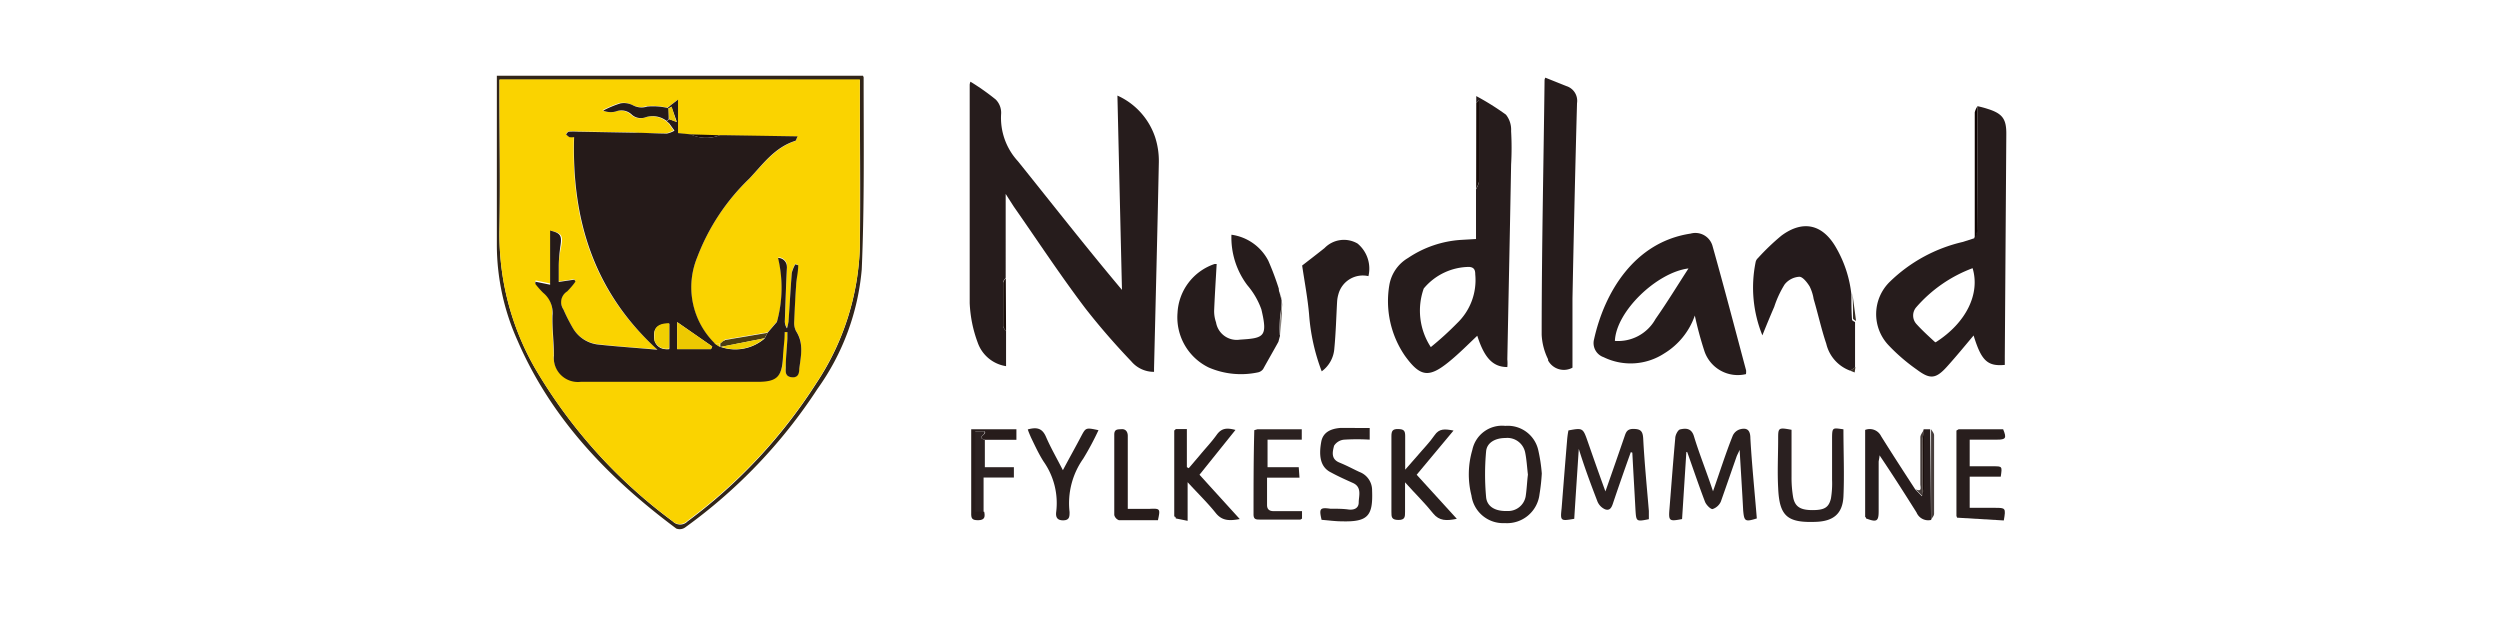 <svg id="Layer_1" data-name="Layer 1" xmlns="http://www.w3.org/2000/svg" viewBox="0 0 198 50"><defs><style>.cls-1{fill:#261c1c;}.cls-2{fill:#251b1c;}.cls-3{fill:#312519;}.cls-4{fill:#2a201f;}.cls-5{fill:#2b2120;}.cls-6{fill:#291f1e;}.cls-7{fill:#2a2020;}.cls-8{fill:#271d1d;}.cls-9{fill:#281e1d;}.cls-10{fill:#271c1b;}.cls-11{fill:#2c2222;}.cls-12{fill:#0e0301;}.cls-13{fill:#473e3c;}.cls-14{fill:#180c08;}.cls-15{fill:#382d24;}.cls-16{fill:#fad300;}.cls-17{fill:#251a19;}.cls-18{fill:#4b3c11;}.cls-19{fill:#f1cf01;}.cls-20{fill:#edc901;}</style></defs><title>logo-nordland-fylkeskommune</title><g id="Layer_12" data-name="Layer 12"><path class="cls-1" d="M79.68,26.24V29a2.83,2.83,0,0,1-2.25-1.88A10.15,10.15,0,0,1,76.8,24c0-5.77,0-11.53,0-17.3a.86.86,0,0,1,.06-.23,18.66,18.66,0,0,1,2,1.41A1.49,1.49,0,0,1,79.29,9a5.07,5.07,0,0,0,1.33,3.77c2.74,3.41,5.43,6.85,8.24,10.19-.12-5.07-.24-10.14-.36-15.39a5.54,5.54,0,0,1,3,3.34,6.08,6.08,0,0,1,.28,1.94c-.11,5.44-.25,10.88-.38,16.31,0,.09,0,.19,0,.29a2.33,2.33,0,0,1-1.8-.83c-1.28-1.34-2.5-2.74-3.64-4.2-2-2.64-3.79-5.37-5.67-8.06l-.64-1V22c-.08.12-.21.25-.21.37v3.43C79.46,26,79.61,26.11,79.68,26.24Z"/><path class="cls-1" d="M116.92,8.15l0-.54a20.5,20.5,0,0,1,2.35,1.47,1.91,1.91,0,0,1,.41,1.3,23.44,23.44,0,0,1,0,2.65c-.09,5.14-.2,10.28-.3,15.43a3.18,3.18,0,0,1,0,.61c-1.12,0-1.81-.69-2.38-2.48-.74.7-1.46,1.43-2.25,2.07-1.59,1.29-2.27,1.19-3.48-.48a7.65,7.65,0,0,1-1.23-5.63,3.09,3.09,0,0,1,1.48-2.12A8.48,8.48,0,0,1,115.7,19l1.2-.07V15a2.22,2.22,0,0,0,.24-.6V7.94Zm-3.6,19.34a24.79,24.79,0,0,0,2.08-1.89,4.72,4.72,0,0,0,1.44-3.87c0-.3-.06-.56-.48-.59a4.73,4.73,0,0,0-3.6,1.71A5.26,5.26,0,0,0,113.32,27.49Z"/><path class="cls-1" d="M156.62,8.41a7.44,7.44,0,0,1,.82.22c1.18.37,1.47.82,1.46,2l-.12,17.61v.66c-1.38.13-1.86-.34-2.47-2.33-.7.83-1.37,1.65-2.11,2.47-.9,1-1.36,1-2.39.23a14.66,14.66,0,0,1-2.23-1.92,3.58,3.58,0,0,1,.11-5.05,12.22,12.22,0,0,1,5.77-3.14l.9-.29a2.34,2.34,0,0,0,.23-.69C156.63,14.94,156.62,11.68,156.62,8.41Zm-3.3,18.69c2.41-1.54,3.52-3.84,2.91-5.86a11,11,0,0,0-4.46,3.09,1,1,0,0,0,0,1.32c.46.51,1,1,1.49,1.45Z"/><path class="cls-1" d="M138.28,29.63A2.79,2.79,0,0,1,135,27.84a27.86,27.86,0,0,1-.77-2.85,5.69,5.69,0,0,1-2.42,3,4.87,4.87,0,0,1-4.8.3,1.18,1.18,0,0,1-.76-1.42c.82-3.7,3.18-7.7,7.65-8.37a1.41,1.41,0,0,1,1.72.94c.93,3.3,1.79,6.6,2.67,9.89A1.22,1.22,0,0,1,138.28,29.63ZM127.9,27a3.39,3.39,0,0,0,3.22-1.74c.92-1.31,1.75-2.68,2.61-4C131.23,21.57,128,24.65,127.9,27Z"/><path class="cls-1" d="M122.39,6.15l1.64.66a1.22,1.22,0,0,1,.87,1.36q-.21,7.74-.36,15.49v5.46a1.42,1.42,0,0,1-1.93-.57.41.41,0,0,1,0-.09,4.91,4.91,0,0,1-.51-1.95c0-6.73.15-13.46.23-20.19A.7.7,0,0,1,122.39,6.15Z"/><path class="cls-2" d="M146.54,29.36a3,3,0,0,1-1.9-2.14c-.39-1.15-.65-2.36-1-3.54a3.45,3.45,0,0,0-.32-1c-.2-.32-.55-.77-.82-.76a1.61,1.61,0,0,0-1.16.61,8.14,8.14,0,0,0-.82,1.77c-.3.69-.59,1.39-.94,2.26a10.08,10.08,0,0,1-.54-5.77.58.58,0,0,1,.19-.35,18.23,18.23,0,0,1,1.85-1.77c1.72-1.28,3.3-.92,4.37,1a9.39,9.39,0,0,1,1.18,3.65c0,.66,0,1.31.05,2,0,.07.16.14.24.19V29.1Z"/><path class="cls-1" d="M101.5,23.79v.13c0,.51-.12,1-.14,1.51a10.48,10.48,0,0,0,0,1.11.09.09,0,0,1,0,.11l-.11.42c-.4.73-.82,1.45-1.21,2.16a.69.69,0,0,1-.45.27,6.44,6.44,0,0,1-3.85-.39,4.41,4.41,0,0,1-2.48-4.33,4.31,4.31,0,0,1,2.93-3.87h.17c-.07,1.23-.15,2.47-.2,3.69a2.67,2.67,0,0,0,.15.93A1.66,1.66,0,0,0,98.2,26.9h0c1.91-.12,2.22-.21,1.7-2.4a6.09,6.09,0,0,0-1.11-1.91,6.28,6.28,0,0,1-1.26-4,3.88,3.88,0,0,1,2.92,2.06,21.76,21.76,0,0,1,.83,2.21h0c-.08,0,0,0,0,0s0,.18.05.28Z"/><path class="cls-3" d="M68.4,6.12c0,5.06.07,10.15-.15,15.22a19.06,19.06,0,0,1-3.5,9.45,41.35,41.35,0,0,1-10.51,11,.74.74,0,0,1-.68.07C48.21,37.88,43.67,33.17,41,27a18.53,18.53,0,0,1-1.65-7.58V6h29Zm-28.84.2v.79c0,3.69.06,7.42,0,11.08a21.24,21.24,0,0,0,2.83,11A40.46,40.46,0,0,0,53.29,41.3a.81.81,0,0,0,1.16,0h0a41.26,41.26,0,0,0,10.24-11,20.54,20.54,0,0,0,3.41-10.71c.06-4.33,0-8.65,0-13a1.09,1.09,0,0,0,0-.26Z"/><path class="cls-1" d="M108.38,21.87A2,2,0,0,0,106,23.31a2.63,2.63,0,0,0-.1.56c-.07,1.24-.1,2.47-.22,3.72a2.45,2.45,0,0,1-1,1.82,15.87,15.87,0,0,1-1-4.51c-.11-1.26-.35-2.53-.55-3.87.49-.38,1.13-.87,1.77-1.38a2.14,2.14,0,0,1,2.62-.36A2.58,2.58,0,0,1,108.38,21.87Z"/><path class="cls-4" d="M133.56,35.79l-.34,5.32c-1,.19-1.08.17-1-.78.15-1.88.29-3.75.46-5.63,0-.24.21-.65.38-.69.44-.1.9-.12,1.1.54.43,1.42,1,2.81,1.51,4.36.55-1.56,1-3,1.57-4.42a.93.93,0,0,1,.57-.49c.56-.15.82.07.82.72.12,2.12.34,4.24.51,6.34-.93.29-1,.23-1.08-.63-.08-1.54-.18-3.07-.28-4.8-.13.29-.21.43-.26.58-.41,1.17-.82,2.36-1.23,3.52a1.1,1.1,0,0,1-.66.59c-.17,0-.49-.33-.59-.57-.5-1.31-.94-2.62-1.41-3.94Z"/><path class="cls-5" d="M129.16,35.81q-.69,1.92-1.35,3.87c-.12.35-.22.82-.68.66a1.15,1.15,0,0,1-.63-.67c-.5-1.3-1-2.63-1.46-4.12-.13,2-.25,3.75-.36,5.54-1.09.19-1.11.17-1-.83.14-1.78.28-3.56.43-5.34a6.68,6.68,0,0,1,.11-.83c1.12-.21,1.15-.2,1.51.83.45,1.29.9,2.58,1.42,4,.55-1.57,1.05-3,1.53-4.4.11-.33.22-.53.63-.55.58,0,.79.12.83.73.1,1.93.29,3.84.45,5.77v.65c-1,.2-1,.19-1.06-.73-.08-1.52-.17-3-.25-4.54Z"/><path class="cls-6" d="M122.11,37.5a15,15,0,0,1-.18,1.64,2.59,2.59,0,0,1-2.75,2.29,2.53,2.53,0,0,1-2.64-2.18,6.84,6.84,0,0,1,.07-3.62,2.4,2.4,0,0,1,2.61-1.9,2.47,2.47,0,0,1,2.61,1.92A12.7,12.7,0,0,1,122.11,37.5Zm-1.1.08c-.07-.59-.1-1.18-.22-1.76a1.44,1.44,0,0,0-1.56-1.13c-.78,0-1.47.35-1.53,1.06a19.9,19.9,0,0,0,0,3.62c.07.77.75,1.13,1.65,1.1a1.41,1.41,0,0,0,1.48-1.14c.09-.57.11-1.17.18-1.73Z"/><path class="cls-7" d="M146,34c0,1.81.08,3.58,0,5.33-.07,1.38-.82,1.95-2.17,2-2.27.09-2.91-.44-3-2.7-.07-1.28,0-2.58,0-3.86,0-.89,0-.93,1.06-.73v3.71a9.18,9.18,0,0,0,.13,1.65c.15.74.58,1,1.53,1s1.29-.21,1.46-.92A7.19,7.19,0,0,0,145.1,38V34.85C145.1,33.81,145.11,33.88,146,34Z"/><path class="cls-8" d="M152.94,41.18a1,1,0,0,1-1.15-.59c-.93-1.48-1.9-3-2.93-4.53,0,.17-.05.33-.07.5v3.93c0,.82-.17.88-1,.57,0,0,0,0,0-.05l-.07-.08V34.05a1,1,0,0,1,1.26.49c.88,1.41,1.79,2.81,2.7,4.21l.53.55a2.7,2.7,0,0,0,.14-.56V34h.52Z"/><path class="cls-6" d="M115.38,41.09c-.82.17-1.39.17-1.87-.42-.66-.83-1.4-1.54-2.23-2.47v2.34c0,.39,0,.65-.54.64s-.54-.24-.54-.64v-6c0-.41.1-.57.53-.56s.56.11.56.54v2.68c.37-.42.66-.74.94-1.07.47-.56,1-1.09,1.38-1.65s.82-.51,1.51-.38L112.2,37.6Z"/><path class="cls-9" d="M93,40.9V34.1l.13-.12H94V37l.15.08L95.07,36c.43-.52.89-1,1.29-1.56s.83-.56,1.49-.39L95,37.6l3.19,3.51c-.82.15-1.39.14-1.88-.45-.65-.82-1.41-1.55-2.25-2.47v3.06l-.94-.19s0,0,0-.05A.15.15,0,0,0,93,40.9Z"/><path class="cls-4" d="M108.48,33.9l0,.92a16.68,16.68,0,0,0-2,0,1.05,1.05,0,0,0-.82.48c-.12.46-.27,1.05.41,1.33s1.06.5,1.6.75a1.54,1.54,0,0,1,1,1.48c.08,2-.34,2.48-2.36,2.43-.56,0-1.12-.08-1.64-.12-.21-.88-.14-1,.69-.88.47,0,1,0,1.42.06s.83-.07.83-.56.28-1.21-.46-1.54c-.58-.26-1.16-.52-1.73-.83-.82-.4-1-1.25-.77-2.47.14-.66.66-1,1.55-1.06Z"/><path class="cls-5" d="M99.58,34h3.52v.82h-2.71V37h2.47l.06.83h-2.57V40q0,.51.57.48h2.2v.59a.57.57,0,0,1-.13.08H99.8c-.32,0-.53,0-.52-.44,0-2.19,0-4.41.06-6.64Z"/><path class="cls-9" d="M155.12,34h3.53c.29.7.21.82-.48.82H156v2.11h1.88c.7,0,.7,0,.58.82H156v2.47h2c.83,0,.88,0,.7,1L155,41l-.05-.14V34.1Z"/><path class="cls-6" d="M87,34.07a22.67,22.67,0,0,1-1.21,2.26,6.1,6.1,0,0,0-1.08,4.22c0,.35,0,.65-.49.66s-.62-.25-.57-.66a5.72,5.72,0,0,0-1-4c-.39-.61-.69-1.27-1-1.91-.09-.21-.18-.41-.25-.63.7-.19,1.13-.11,1.43.56.38.88.86,1.71,1.35,2.67.53-1,1-1.83,1.46-2.71C86,33.86,86,33.86,87,34.07Z"/><path class="cls-10" d="M91.71,41.2H88.62a.59.59,0,0,1-.37-.41V34.42c0-.45.28-.41.58-.43s.49.18.49.54V40.3h1.75C91.9,40.26,91.9,40.31,91.71,41.2Z"/><path class="cls-11" d="M78,34.83V37h2.3v.82h-2.4v2.74h-.7V34.17h.75C78.17,34.43,77.28,34.62,78,34.83Z"/><path class="cls-10" d="M78,34.83c-.71-.21.18-.4,0-.65h-.76v6.35h.71c.07.37.07.66-.46.67s-.58-.16-.57-.59V34.5c0-.17,0-.33,0-.5H80.5v.83Z"/><path class="cls-12" d="M156.62,8.41v9.8a2.65,2.65,0,0,1-.22.69v-10A1.5,1.5,0,0,1,156.62,8.41Z"/><path class="cls-13" d="M152.94,41.18V34c.09.15.24.31.24.46v6.24C153.17,40.9,153,41,152.94,41.18Z"/><path class="cls-14" d="M116.92,8.15l.23-.21v6.41a2.22,2.22,0,0,1-.24.6Z"/><path class="cls-13" d="M152.26,39.3l-.54-.55c.54.26.37-.2.37-.4V34.64c0-.21.19-.42.29-.62v.2a4.27,4.27,0,0,0-.12.7C152.25,36.38,152.26,37.84,152.26,39.3Z"/><path class="cls-14" d="M79.68,26.24c-.07-.13-.22-.27-.23-.41V22.4c0-.12.13-.25.21-.37Z"/><path class="cls-15" d="M101.41,26.54c0-.38,0-.75,0-1.11s.1-1,.15-1.51Z"/><path class="cls-15" d="M147,25.42c-.08-.05-.23-.12-.24-.19,0-.66,0-1.31-.05-2Z"/><path class="cls-15" d="M146.54,29.36l.41-.29-.06.43Z"/><path class="cls-15" d="M101.5,23.79c0-.21-.09-.43-.13-.65C101.42,23.36,101.46,23.59,101.5,23.79Z"/><path class="cls-15" d="M101.27,27.07l.1-.42Z"/><path class="cls-12" d="M99.58,34l-.23.12Z"/><path class="cls-14" d="M93.19,34l-.13.12Z"/><path class="cls-15" d="M68.4,6.12,68.29,6Z"/><path class="cls-14" d="M155.12,34l-.13.12Z"/><path class="cls-15" d="M101.32,22.86Z"/><path class="cls-14" d="M93,40.9l.08.08V41Z"/><path class="cls-12" d="M147.77,40.9a.24.24,0,0,1,.06.08V41Z"/><path class="cls-14" d="M155,40.9l0,.14Z"/><path class="cls-16" d="M39.56,6.29H68.1a2.34,2.34,0,0,1,0,.26c0,4.33,0,8.65,0,13a20.54,20.54,0,0,1-3.41,10.71,41.35,41.35,0,0,1-10.27,11,.82.82,0,0,1-1.17,0h0A40.58,40.58,0,0,1,42.39,29.2a21.27,21.27,0,0,1-2.83-11c.07-3.7,0-7.42,0-11.08ZM57.29,27l-.25.22h-.42a6.21,6.21,0,0,1-1.41-6.82,16.85,16.85,0,0,1,4.12-6.23c1.09-1.13,2.05-2.48,3.66-3,.06,0,.07-.14.17-.35l-5.62-.08H57l-2.32-.08-1-.1V7.89l-.6.46-.24.18a4.76,4.76,0,0,0-1.64-.12,1.48,1.48,0,0,1-1.13-.1,1.58,1.58,0,0,0-1-.15,8.51,8.51,0,0,0-1.36.57,1.59,1.59,0,0,0,1,.12,1.19,1.19,0,0,1,1.29.26,1.09,1.09,0,0,0,1,.22,1.81,1.81,0,0,1,1.75.27l.2.17.4.56a2,2,0,0,1-.61.23c-.88,0-1.76,0-2.65-.07l-4.37-.08a3.86,3.86,0,0,0-.68,0c-.08,0-.15.13-.22.2a1,1,0,0,0,.26.23,1.55,1.55,0,0,0,.37,0c-.22,6.49,1.48,12.22,6.6,16.83-1.73-.14-3.21-.24-4.69-.41a2.69,2.69,0,0,1-2-1.28,14.14,14.14,0,0,1-.75-1.51,1,1,0,0,1,.29-1.42,6.26,6.26,0,0,0,.67-.78l-.09-.16-1.25.18V21a13,13,0,0,1,.23-1.54c.15-.83,0-1-.83-1.19v4.19l-1.21-.25-.05.18a6,6,0,0,0,.63.7,2,2,0,0,1,.73,1.78c0,1.06.07,2.13.12,3.19a1.92,1.92,0,0,0,1.75,2.09,1.7,1.7,0,0,0,.39,0H60c1.55,0,2-.39,2-1.94,0-.66.1-1.31.15-2h.21v.62c-.05.77-.09,1.54-.14,2.31,0,.36,0,.69.48.73s.55-.3.59-.65c.13-1,.4-2.06-.24-3a1.29,1.29,0,0,1-.15-.72c0-1,.09-2,.16-3.05A14.94,14.94,0,0,1,63.2,21L63,20.88a2.41,2.41,0,0,0-.29.68c-.1,1.28-.16,2.58-.25,3.86a3.53,3.53,0,0,1-.13.54.91.91,0,0,1-.16-.64c.05-1.38.09-2.76.15-4.12a.69.69,0,0,0-.54-.81h-.15a9.9,9.9,0,0,1-.09,5.07h0l-.74.86-3.39.57Z"/><path class="cls-14" d="M152.26,39.3V34.92a4.27,4.27,0,0,1,.12-.7v4.52A2.66,2.66,0,0,1,152.26,39.3Z"/><path class="cls-17" d="M60.79,26.36l.74-.86h0a10.13,10.13,0,0,0,.09-5.07.69.69,0,0,1,.7.68.61.61,0,0,1,0,.14c-.07,1.39-.11,2.76-.16,4.12a1,1,0,0,0,.17.64,5.23,5.23,0,0,0,.12-.54c.09-1.28.16-2.58.26-3.86a2.71,2.71,0,0,1,.28-.68l.23.08c0,.5-.13,1-.16,1.5-.07,1-.12,2-.16,3a1.38,1.38,0,0,0,.15.72c.64,1,.37,2,.25,3,0,.35-.1.7-.59.65s-.5-.37-.48-.73c0-.77.09-1.54.13-2.31V26.3h-.21c0,.65-.11,1.3-.14,2-.08,1.55-.48,1.94-2,1.94H46a1.91,1.91,0,0,1-2.13-1.69,1.7,1.7,0,0,1,0-.39c0-1.07-.14-2.13-.11-3.19a2.05,2.05,0,0,0-.74-1.78,6.89,6.89,0,0,1-.62-.7l0-.18,1.17.24V18.26c.82.2.94.39.82,1.19A13.28,13.28,0,0,0,44.25,21v1.33l1.24-.18.09.15a6.18,6.18,0,0,1-.66.78,1,1,0,0,0-.3,1.42A14.21,14.21,0,0,0,45.38,26a2.66,2.66,0,0,0,2,1.29c1.49.16,3,.26,4.69.41C47,23.08,45.28,17.36,45.47,10.86a1.2,1.2,0,0,1-.38,0,1,1,0,0,1-.26-.23c.08-.07.14-.2.23-.2a5.3,5.3,0,0,1,.69,0l4.42.08c.88,0,1.76.07,2.64.07a2,2,0,0,0,.61-.23L53,9.77l-.2-.17L53,9.44l.61.22-.43-1.2-.08-.11.6-.46v2.65l1,.1a2.9,2.9,0,0,0,2.31.07h.54l5.62.09c-.1.2-.12.33-.17.35-1.65.52-2.57,1.85-3.66,3a17,17,0,0,0-4.12,6.23,6.23,6.23,0,0,0,1.41,6.83l.43.28h.05a3.55,3.55,0,0,0,3.45-.68Zm-7.16,1.29h2.68l.1-.21-2.78-1.93Zm-.62-2c-.88,0-1.27.34-1.2,1a.92.92,0,0,0,.86,1,1,1,0,0,0,.34,0Z"/><path class="cls-17" d="M52.8,9.58a1.81,1.81,0,0,0-1.74-.27,1.08,1.08,0,0,1-1-.21,1.19,1.19,0,0,0-1.29-.27,1.56,1.56,0,0,1-1-.07,8.14,8.14,0,0,1,1.36-.57,1.55,1.55,0,0,1,1,.15,1.44,1.44,0,0,0,1.13.1,5.1,5.1,0,0,1,1.65.12l.05.06,0,.82Z"/><path class="cls-18" d="M60.79,26.36l-.24.43-3.45.68h-.05v-.26L57.3,27a.15.15,0,0,0,.12-.07Z"/><path class="cls-14" d="M57,10.71a2.92,2.92,0,0,1-2.32-.07Z"/><path class="cls-19" d="M57,27.22v.26c-.14-.1-.29-.19-.44-.28Z"/><path class="cls-17" d="M52.88,8.53l.24-.18.08.11-.27.13Z"/><path class="cls-19" d="M57.4,26.93a.14.14,0,0,1-.11.07Z"/><path class="cls-20" d="M53.63,27.65V25.51l2.78,1.93-.1.21Z"/><path class="cls-19" d="M53,25.6v2A1,1,0,0,1,51.84,27a1,1,0,0,1,0-.34C51.74,25.94,52.13,25.6,53,25.6Z"/><path class="cls-19" d="M57.1,27.47l3.45-.68A3.55,3.55,0,0,1,57.1,27.47Z"/><path class="cls-20" d="M52.93,8.59l.27-.13.37,1.2L53,9.44Z"/></g></svg>